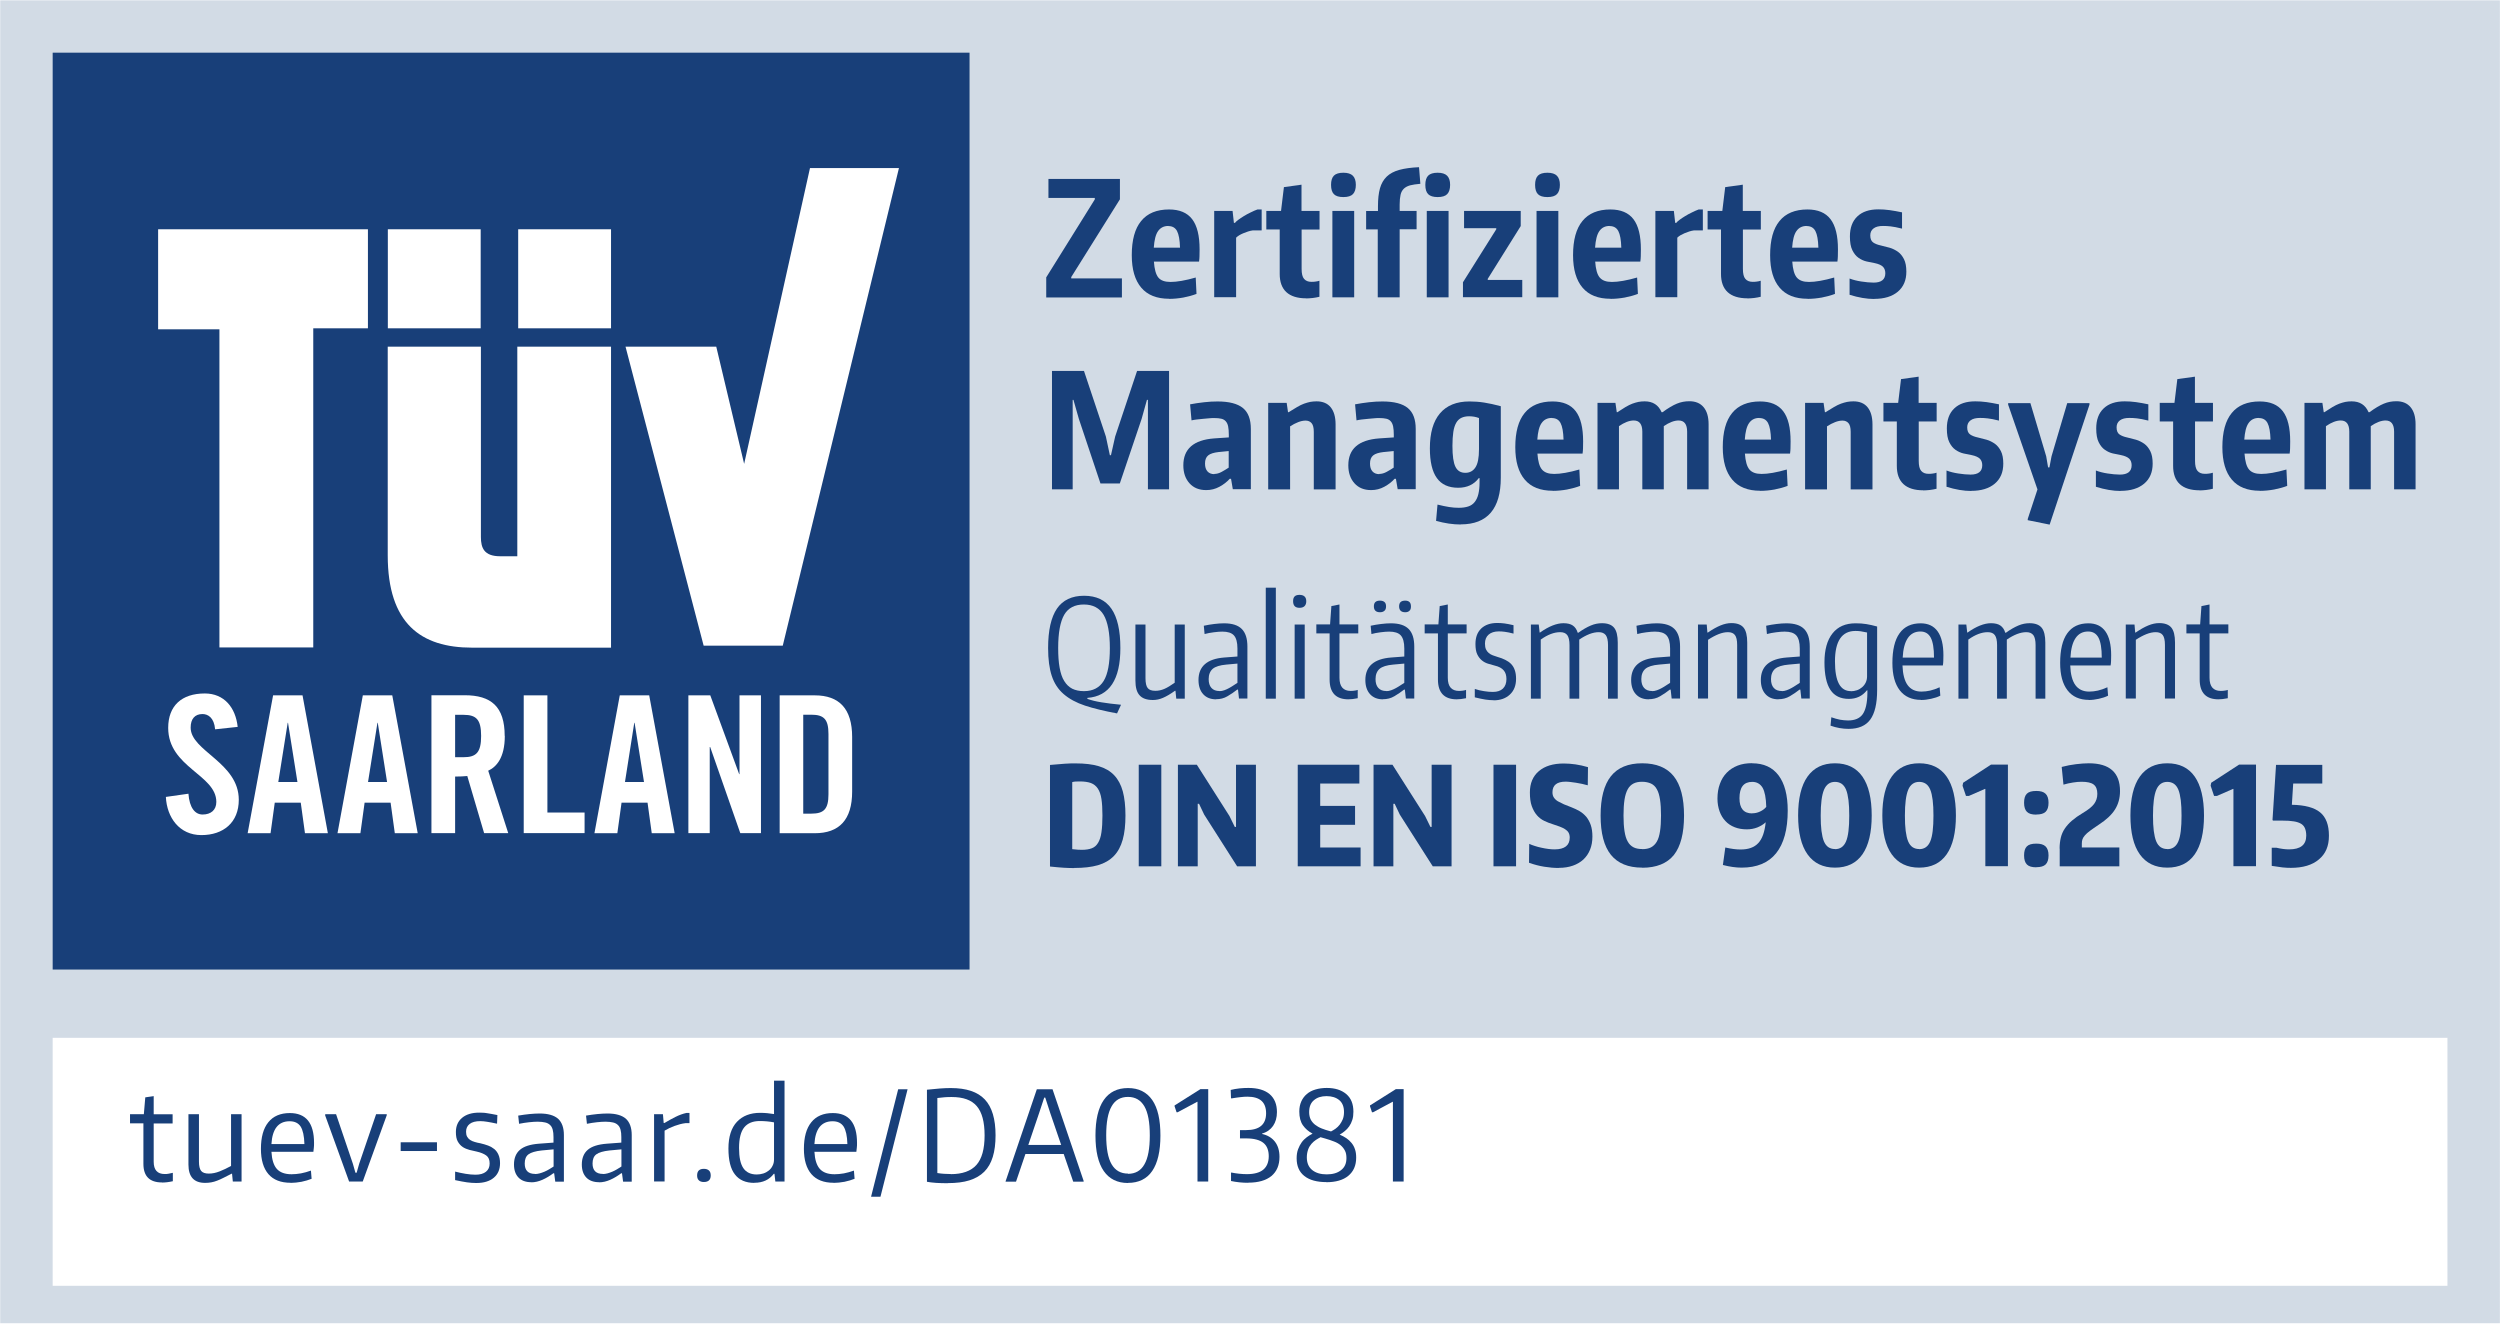 <?xml version="1.0" encoding="UTF-8"?>
<svg xmlns="http://www.w3.org/2000/svg" xmlns:xlink="http://www.w3.org/1999/xlink" id="Ebene_1" data-name="Ebene 1" viewBox="0 0 225.93 119.62">
  <defs>
    <style>
      .cls-1 {
        filter: url(#drop-shadow-1);
      }

      .cls-1, .cls-2 {
        fill: #fff;
      }

      .cls-1, .cls-2, .cls-3, .cls-4 {
        stroke-width: 0px;
      }

      .cls-3 {
        fill: #d2dbe5;
      }

      .cls-4 {
        fill: #183f79;
      }
    </style>
    <filter id="drop-shadow-1" filterUnits="userSpaceOnUse">
      <feOffset dx="0" dy="1.42"></feOffset>
      <feGaussianBlur result="blur" stdDeviation="1.42"></feGaussianBlur>
      <feFlood flood-color="#010101" flood-opacity=".3"></feFlood>
      <feComposite in2="blur" operator="in"></feComposite>
      <feComposite in="SourceGraphic"></feComposite>
    </filter>
  </defs>
  <rect class="cls-3" x=".02" y=".03" width="225.9" height="119.55"></rect>
  <g>
    <path class="cls-4" d="M94.56,25.05l4.38-7.03v-.13h-4.19v-1.72h6.46v1.84l-4.4,7.03v.12h4.58v1.72h-6.84v-1.82Z"></path>
    <path class="cls-4" d="M105.66,27c-1.11,0-1.95-.33-2.52-1-.57-.67-.86-1.64-.86-2.94,0-1.37.28-2.4.85-3.09.56-.69,1.4-1.04,2.52-1.04.94,0,1.64.29,2.09.88s.67,1.5.67,2.73c0,.27,0,.48-.01.63,0,.15-.02.31-.04.47h-4.08c.05.69.18,1.17.4,1.44.22.27.59.4,1.1.4.28,0,.62-.03,1.01-.1.4-.07.82-.17,1.27-.3l.07,1.48c-.34.13-.73.24-1.19.33-.45.08-.88.12-1.29.12ZM105.59,20.42c-.4,0-.71.15-.93.46s-.34.8-.39,1.5h2.37c-.02-.7-.11-1.2-.27-1.5s-.42-.45-.79-.45Z"></path>
    <path class="cls-4" d="M109.71,19.06h1.68l.12,1.08h.1c.05-.07.14-.16.29-.27s.31-.22.51-.34c.19-.12.4-.23.61-.33.22-.11.42-.2.62-.27h.38v1.89h-.79c-.14.02-.29.05-.44.1s-.29.1-.43.16c-.14.06-.27.12-.38.19-.11.07-.2.14-.27.21v5.38h-1.98v-7.81Z"></path>
    <path class="cls-4" d="M118.04,26.96c-.79,0-1.39-.19-1.79-.56s-.6-.92-.6-1.64v-4.02h-1.21v-1.68h1.33l.26-2.15,1.59-.22v2.37h1.63v1.68h-1.62v3.56c0,.42.07.73.22.9.15.18.37.27.67.27.11,0,.22,0,.34-.02.12-.01.25-.04.38-.08v1.45c-.19.05-.39.08-.6.11-.21.02-.41.04-.61.04Z"></path>
    <path class="cls-4" d="M121.4,17.81c-.4,0-.68-.09-.85-.26s-.26-.45-.26-.84.09-.67.26-.84.46-.26.85-.26.68.09.86.27c.18.18.27.46.27.83s-.09.65-.26.83c-.17.18-.46.27-.87.27ZM120.41,19.06h1.97v7.81h-1.97v-7.81Z"></path>
    <path class="cls-4" d="M124.52,20.73h-1.06v-1.66h1.07v-.43c0-.65.06-1.19.18-1.62.12-.43.33-.79.61-1.06s.67-.48,1.15-.61c.48-.13,1.07-.21,1.77-.24l.12,1.5c-.38.03-.68.08-.93.14-.24.07-.43.17-.57.31s-.24.32-.29.55c-.05.23-.08.51-.08.86v.59h1.53v1.66h-1.53v6.15h-1.98v-6.15ZM129.92,17.81c-.39,0-.68-.09-.85-.26s-.26-.45-.26-.84.09-.67.26-.84.46-.26.85-.26.68.09.86.27c.18.18.27.46.27.83s-.09.65-.26.83c-.17.18-.46.27-.87.27ZM128.94,19.06h1.97v7.81h-1.97v-7.81Z"></path>
    <path class="cls-4" d="M132.21,25.51l3.01-4.79v-.1h-2.91v-1.56h5.12v1.37l-2.98,4.77v.1h3.12v1.56h-5.36v-1.36Z"></path>
    <path class="cls-4" d="M139.84,17.81c-.4,0-.68-.09-.85-.26s-.26-.45-.26-.84.09-.67.26-.84.46-.26.85-.26.68.09.86.27c.18.18.27.46.27.83s-.09.65-.26.83c-.17.18-.46.27-.87.27ZM138.86,19.06h1.97v7.81h-1.97v-7.81Z"></path>
    <path class="cls-4" d="M145.54,27c-1.11,0-1.95-.33-2.52-1s-.86-1.64-.86-2.94c0-1.37.28-2.4.85-3.09.56-.69,1.41-1.04,2.52-1.04.94,0,1.64.29,2.09.88s.67,1.5.67,2.73c0,.27,0,.48-.01.63,0,.15-.02.31-.04.47h-4.08c.05.69.18,1.17.41,1.44s.59.4,1.1.4c.28,0,.62-.03,1.01-.1.4-.07.82-.17,1.27-.3l.07,1.48c-.34.13-.73.24-1.19.33-.45.08-.88.12-1.29.12ZM145.47,20.42c-.41,0-.71.15-.93.46s-.34.8-.39,1.5h2.37c-.02-.7-.11-1.2-.27-1.5-.16-.3-.42-.45-.79-.45Z"></path>
    <path class="cls-4" d="M149.59,19.06h1.68l.12,1.08h.1c.05-.07.14-.16.29-.27s.31-.22.51-.34c.19-.12.4-.23.61-.33.22-.11.42-.2.61-.27h.38v1.89h-.79c-.14.02-.29.05-.44.1s-.29.1-.43.16c-.14.06-.26.12-.38.19-.11.07-.2.14-.27.21v5.38h-1.98v-7.81Z"></path>
    <path class="cls-4" d="M157.92,26.96c-.79,0-1.39-.19-1.79-.56s-.6-.92-.6-1.64v-4.02h-1.21v-1.68h1.33l.26-2.15,1.59-.22v2.37h1.63v1.68h-1.62v3.56c0,.42.07.73.22.9.15.18.37.27.67.27.11,0,.22,0,.34-.02.12-.01.25-.04.38-.08v1.45c-.19.05-.39.08-.6.11-.21.02-.41.04-.61.04Z"></path>
    <path class="cls-4" d="M163.35,27c-1.11,0-1.95-.33-2.52-1s-.86-1.64-.86-2.94c0-1.37.28-2.4.85-3.09.56-.69,1.41-1.04,2.52-1.04.94,0,1.64.29,2.09.88s.67,1.5.67,2.73c0,.27,0,.48-.01.63,0,.15-.02.31-.04.47h-4.08c.05.69.18,1.17.41,1.44s.59.4,1.1.4c.28,0,.62-.03,1.01-.1.4-.07.82-.17,1.27-.3l.07,1.48c-.34.13-.73.24-1.19.33-.45.08-.88.12-1.29.12ZM163.28,20.42c-.41,0-.71.15-.93.46s-.34.8-.39,1.5h2.37c-.02-.7-.11-1.2-.27-1.5-.16-.3-.42-.45-.79-.45Z"></path>
    <path class="cls-4" d="M169.38,27.02c-.68,0-1.43-.13-2.23-.38v-1.47c.31.12.66.21,1.06.27s.77.1,1.11.1c.7,0,1.06-.28,1.06-.85,0-.25-.08-.45-.22-.59-.15-.14-.39-.25-.73-.32-.23-.04-.48-.09-.74-.15-.26-.06-.5-.17-.73-.33-.23-.16-.41-.39-.56-.69s-.22-.72-.22-1.24c0-.78.22-1.38.67-1.81s1.08-.64,1.9-.64c.32,0,.66.02,1.02.07.36.05.74.12,1.12.2v1.47c-.43-.11-.77-.17-1.02-.2-.25-.03-.48-.04-.7-.04-.37,0-.65.07-.85.22s-.3.36-.3.63c0,.31.09.52.26.64.17.12.4.21.68.27.27.06.54.13.82.21.27.08.52.21.75.37.22.16.4.39.54.67.14.28.21.66.21,1.12,0,.77-.25,1.37-.77,1.81-.51.43-1.22.65-2.13.65Z"></path>
    <path class="cls-4" d="M95.08,33.52h2.88l1.98,5.93.36,1.69h.1l.38-1.69,1.98-5.93h2.89v10.7h-1.91v-8.08h-.09l-.48,1.72-1.97,5.83h-1.75l-1.95-5.83-.49-1.72h-.07v8.08h-1.87v-10.7Z"></path>
    <path class="cls-4" d="M109,44.29c-.63,0-1.13-.2-1.5-.61s-.56-.95-.56-1.63c0-1.48.93-2.29,2.78-2.43l1.33-.09v-.25c0-.3-.02-.54-.06-.74s-.11-.35-.21-.46c-.1-.12-.24-.2-.41-.24-.17-.04-.39-.06-.65-.06-.11,0-.25,0-.43.02-.18.01-.37.03-.56.05-.2.02-.39.04-.58.06-.19.02-.34.05-.47.08l-.13-1.45c.41-.08.84-.14,1.27-.19.43-.05.83-.07,1.21-.07,1.05,0,1.81.2,2.29.59.48.39.72,1.02.72,1.89v5.45h-1.63l-.16-.94h-.12c-.25.28-.56.52-.93.72-.37.2-.76.3-1.19.3ZM109.74,42.83c.21,0,.44-.06.67-.19.24-.13.45-.26.63-.38v-1.5l-.9.09c-.45.05-.77.15-.96.31-.19.16-.28.4-.28.73,0,.31.07.54.22.71.14.16.35.25.62.25Z"></path>
    <path class="cls-4" d="M114.6,36.41h1.68l.12.84h.06c.29-.18.54-.34.77-.47.22-.13.43-.23.62-.3.19-.07.38-.12.56-.16.18-.03.36-.05.56-.05.57,0,1,.18,1.29.54.29.36.44.87.44,1.55v5.87h-1.97v-5.21c0-.37-.07-.63-.2-.78-.13-.15-.31-.23-.54-.23-.21,0-.44.05-.67.14-.24.09-.48.22-.73.38v5.7h-1.98v-7.81Z"></path>
    <path class="cls-4" d="M123.91,44.29c-.63,0-1.13-.2-1.5-.61s-.56-.95-.56-1.63c0-1.48.92-2.29,2.78-2.43l1.33-.09v-.25c0-.3-.02-.54-.06-.74-.04-.19-.11-.35-.21-.46-.1-.12-.24-.2-.41-.24-.17-.04-.39-.06-.65-.06-.11,0-.25,0-.43.02-.18.01-.37.03-.56.05-.2.02-.39.04-.58.06-.19.02-.34.05-.47.08l-.13-1.45c.41-.08.84-.14,1.26-.19.43-.05.83-.07,1.21-.07,1.05,0,1.82.2,2.29.59.48.39.72,1.02.72,1.89v5.45h-1.63l-.16-.94h-.12c-.25.28-.56.52-.93.72-.37.2-.76.3-1.19.3ZM124.65,42.83c.21,0,.44-.06.67-.19.24-.13.45-.26.63-.38v-1.5l-.9.09c-.45.05-.77.15-.96.31-.19.16-.28.4-.28.73,0,.31.07.54.22.71.14.16.35.25.62.25Z"></path>
    <path class="cls-4" d="M132.02,47.4c-.71,0-1.46-.11-2.24-.33l.13-1.47c.39.1.75.17,1.05.22s.6.07.88.07c.33,0,.61-.04.85-.12.24-.08.43-.21.58-.4s.26-.42.33-.71c.07-.29.11-.64.11-1.06v-.39h-.07c-.44.58-1.06.87-1.86.87-.87,0-1.51-.29-1.93-.88-.42-.58-.63-1.48-.63-2.68,0-1.39.3-2.44.91-3.16.61-.72,1.5-1.08,2.67-1.08.43,0,.87.03,1.32.1s.95.18,1.51.33v6.46c0,2.81-1.21,4.22-3.62,4.22ZM132.43,42.73c.38,0,.69-.16.9-.48.22-.32.33-.87.33-1.66v-2.81c-.28-.11-.58-.16-.9-.16-.27,0-.5.05-.69.14-.19.09-.35.24-.47.45-.12.21-.21.48-.26.82s-.08.76-.08,1.26c0,.9.09,1.53.27,1.89.18.37.48.55.9.55Z"></path>
    <path class="cls-4" d="M140.32,44.35c-1.11,0-1.95-.33-2.52-1s-.86-1.64-.86-2.94c0-1.37.28-2.4.85-3.09.56-.69,1.41-1.04,2.52-1.04.94,0,1.64.29,2.09.88s.67,1.5.67,2.73c0,.27,0,.48-.01.63,0,.15-.02.31-.04.47h-4.08c.05.69.18,1.17.41,1.44s.59.4,1.1.4c.28,0,.62-.03,1.01-.1.4-.07.82-.17,1.27-.3l.07,1.48c-.34.13-.73.24-1.19.33-.45.08-.88.12-1.29.12ZM140.25,37.77c-.41,0-.71.15-.93.46s-.34.8-.39,1.5h2.37c-.02-.7-.11-1.2-.27-1.5-.16-.3-.42-.45-.79-.45Z"></path>
    <path class="cls-4" d="M144.37,36.41h1.62l.12.84h.06c.27-.18.52-.34.74-.47.22-.13.43-.23.61-.3.19-.07.37-.12.55-.16.18-.03.36-.05.56-.05.74,0,1.25.33,1.53.98h.09c.5-.37.93-.62,1.29-.77s.74-.22,1.13-.22c.56,0,.99.18,1.29.54s.45.87.45,1.55v5.87h-1.94v-5.21c0-.67-.26-1.01-.77-1.01-.39,0-.84.17-1.34.51v5.71h-1.94v-5.21c0-.67-.26-1.01-.77-1.01-.4,0-.84.17-1.34.51v5.71h-1.94v-7.81Z"></path>
    <path class="cls-4" d="M159.07,44.35c-1.11,0-1.95-.33-2.52-1s-.86-1.64-.86-2.94c0-1.37.28-2.4.85-3.09.56-.69,1.41-1.04,2.52-1.04.94,0,1.64.29,2.09.88s.67,1.5.67,2.73c0,.27,0,.48-.01.63,0,.15-.02.31-.04.47h-4.08c.05.69.18,1.17.41,1.44s.59.4,1.1.4c.28,0,.62-.03,1.01-.1.4-.07.82-.17,1.27-.3l.07,1.48c-.34.13-.73.24-1.19.33-.45.08-.88.12-1.29.12ZM159,37.77c-.41,0-.71.15-.93.46s-.34.8-.39,1.5h2.37c-.02-.7-.11-1.2-.27-1.5-.16-.3-.42-.45-.79-.45Z"></path>
    <path class="cls-4" d="M163.12,36.41h1.68l.12.84h.06c.29-.18.54-.34.77-.47.22-.13.43-.23.62-.3.19-.07.38-.12.56-.16.18-.03.36-.05.56-.05.57,0,1,.18,1.29.54.29.36.44.87.44,1.55v5.87h-1.97v-5.21c0-.37-.07-.63-.2-.78-.13-.15-.31-.23-.54-.23-.21,0-.44.05-.67.14-.24.09-.48.22-.73.38v5.7h-1.98v-7.81Z"></path>
    <path class="cls-4" d="M173.81,44.31c-.79,0-1.39-.19-1.79-.56s-.6-.92-.6-1.64v-4.02h-1.21v-1.68h1.33l.26-2.15,1.59-.22v2.37h1.63v1.68h-1.62v3.56c0,.42.07.73.22.9.15.18.37.27.67.27.11,0,.22,0,.34-.02.12-.01.25-.04.38-.08v1.45c-.19.05-.39.08-.6.11-.21.02-.41.04-.61.04Z"></path>
    <path class="cls-4" d="M178.14,44.37c-.68,0-1.43-.13-2.23-.38v-1.47c.31.12.66.21,1.06.27s.77.1,1.11.1c.7,0,1.06-.28,1.06-.85,0-.25-.08-.45-.22-.59-.15-.14-.39-.25-.73-.32-.23-.04-.48-.09-.74-.15-.26-.06-.5-.17-.73-.33-.23-.16-.41-.39-.56-.69s-.22-.72-.22-1.24c0-.78.22-1.38.67-1.81s1.08-.64,1.9-.64c.32,0,.66.02,1.02.07.36.05.74.12,1.12.2v1.47c-.43-.11-.77-.17-1.02-.2-.25-.03-.48-.04-.7-.04-.37,0-.65.07-.85.22s-.3.36-.3.63c0,.31.09.52.26.64.17.12.4.21.68.27.27.06.54.13.82.21.27.08.52.21.75.37.22.16.4.39.54.67.14.28.21.66.21,1.12,0,.77-.25,1.37-.77,1.81-.51.43-1.22.65-2.13.65Z"></path>
    <path class="cls-4" d="M183.25,47v-.1l.88-2.67-2.65-7.66v-.14h2.01l1.43,4.81.17,1h.12l.19-1,1.42-4.81h2.01v.14l-3.6,10.84-1.98-.4Z"></path>
    <path class="cls-4" d="M191.64,44.37c-.68,0-1.43-.13-2.23-.38v-1.47c.31.12.66.21,1.06.27s.77.1,1.11.1c.7,0,1.06-.28,1.06-.85,0-.25-.08-.45-.22-.59-.15-.14-.39-.25-.73-.32-.23-.04-.48-.09-.74-.15-.26-.06-.5-.17-.73-.33-.23-.16-.41-.39-.56-.69s-.22-.72-.22-1.24c0-.78.22-1.38.67-1.81s1.08-.64,1.9-.64c.32,0,.66.02,1.02.07.36.05.74.12,1.12.2v1.47c-.43-.11-.77-.17-1.02-.2-.25-.03-.48-.04-.7-.04-.37,0-.65.07-.85.22s-.3.36-.3.63c0,.31.09.52.26.64.17.12.4.21.68.27.27.06.54.13.82.21.27.08.52.21.75.37.22.16.4.39.54.67.14.28.21.66.21,1.12,0,.77-.25,1.37-.77,1.81-.51.43-1.22.65-2.13.65Z"></path>
    <path class="cls-4" d="M198.78,44.31c-.79,0-1.39-.19-1.79-.56s-.6-.92-.6-1.64v-4.02h-1.21v-1.68h1.33l.26-2.15,1.59-.22v2.37h1.63v1.68h-1.62v3.56c0,.42.07.73.22.9.15.18.37.27.67.27.11,0,.22,0,.34-.02.12-.01.25-.04.38-.08v1.45c-.19.05-.39.08-.6.11-.21.02-.41.04-.61.04Z"></path>
    <path class="cls-4" d="M204.22,44.35c-1.11,0-1.95-.33-2.52-1s-.86-1.64-.86-2.94c0-1.37.28-2.4.85-3.09.56-.69,1.41-1.04,2.52-1.04.94,0,1.64.29,2.09.88s.67,1.5.67,2.73c0,.27,0,.48-.01.63,0,.15-.02.31-.04.47h-4.08c.05.69.18,1.17.41,1.44s.59.4,1.1.4c.28,0,.62-.03,1.01-.1.4-.07.82-.17,1.27-.3l.07,1.48c-.34.13-.73.24-1.19.33-.45.08-.88.12-1.29.12ZM204.14,37.77c-.41,0-.71.15-.93.46s-.34.8-.39,1.5h2.37c-.02-.7-.11-1.2-.27-1.5-.16-.3-.42-.45-.79-.45Z"></path>
    <path class="cls-4" d="M208.26,36.41h1.62l.12.84h.06c.27-.18.52-.34.74-.47.22-.13.43-.23.61-.3.19-.07.37-.12.55-.16.18-.03.36-.05.56-.05.74,0,1.25.33,1.53.98h.09c.5-.37.93-.62,1.29-.77s.74-.22,1.13-.22c.56,0,.99.18,1.29.54s.45.87.45,1.55v5.87h-1.94v-5.21c0-.67-.26-1.01-.77-1.01-.39,0-.84.17-1.34.51v5.71h-1.94v-5.21c0-.67-.26-1.01-.77-1.01-.4,0-.84.17-1.34.51v5.71h-1.94v-7.81Z"></path>
  </g>
  <path class="cls-1" d="M4.76,92.37v22.41h216.42v-22.41H4.76Z"></path>
  <g>
    <path class="cls-4" d="M14.64,106.86c-1.12,0-1.68-.56-1.68-1.68v-3.66h-1.21v-.83h1.25l.13-1.52.76-.11v1.64h1.71v.83h-1.71v3.46c0,.74.33,1.11,1,1.11.11,0,.22,0,.35-.03.13-.02.25-.05.38-.08v.76c-.35.08-.68.12-.99.12Z"></path>
    <path class="cls-4" d="M18.54,106.9c-1.01,0-1.51-.55-1.51-1.65v-4.56h.95v4.29c0,.4.07.68.2.84.13.16.36.24.69.24s.65-.07.98-.2c.33-.13.67-.29,1.03-.49v-4.68h.95v6.09h-.79l-.07-.71h-.04c-.28.14-.52.27-.73.37-.21.11-.4.19-.58.26-.18.07-.35.12-.52.15-.17.03-.35.05-.55.05Z"></path>
    <path class="cls-4" d="M26.26,106.89c-.88,0-1.55-.26-2-.78-.45-.52-.68-1.28-.68-2.28,0-1.05.22-1.86.67-2.41.44-.55,1.09-.83,1.94-.83,1.46,0,2.19.9,2.19,2.7,0,.17,0,.32-.02.45-.01.13-.02.24-.04.35h-3.79c.04.71.2,1.22.49,1.55.29.32.73.48,1.33.48.27,0,.55-.03.85-.08.3-.06.6-.14.9-.25l.06.74c-.27.11-.58.2-.91.27-.34.06-.67.1-.98.1ZM26.17,101.33c-1.01,0-1.56.69-1.64,2.06h2.98c-.02-.74-.14-1.26-.34-1.58-.21-.32-.54-.48-1-.48Z"></path>
    <path class="cls-4" d="M29.39,100.79v-.1h.98l1.52,4.48.23.81h.11l.23-.81,1.53-4.48h.96v.1l-2.17,5.99h-1.23l-2.17-5.99Z"></path>
    <path class="cls-4" d="M36.21,103.23h3.28v.79h-3.28v-.79Z"></path>
    <path class="cls-4" d="M43.02,106.91c-.26,0-.53-.02-.82-.06-.29-.04-.64-.11-1.07-.2v-.77c.32.08.64.15.95.2.31.05.61.08.89.08.41,0,.73-.09.95-.27s.33-.42.33-.74c0-.34-.1-.58-.31-.73-.21-.15-.5-.27-.86-.35-.21-.04-.43-.1-.65-.15-.22-.06-.42-.14-.61-.26-.18-.12-.33-.29-.45-.5-.12-.21-.17-.5-.17-.86,0-.54.19-.97.56-1.28.37-.31.89-.47,1.54-.47.12,0,.24,0,.35.01.11,0,.23.02.36.04.13.02.27.04.42.07s.33.06.52.1l-.03.78c-.35-.08-.65-.13-.88-.17-.23-.04-.45-.06-.64-.06-.41,0-.73.08-.95.25-.22.17-.33.4-.33.71,0,.18.03.33.1.45.07.12.16.22.27.29.11.08.25.13.41.18.16.05.33.09.51.12.26.06.49.13.71.21.21.08.4.19.56.32.16.14.28.3.37.51.09.2.14.46.14.76,0,.56-.19,1-.56,1.31-.38.32-.9.48-1.58.48Z"></path>
    <path class="cls-4" d="M48.02,106.84c-.5,0-.89-.14-1.16-.42s-.41-.67-.41-1.18c0-.58.18-1.02.54-1.33.36-.31.93-.49,1.7-.55l1.33-.1v-.5c0-.26-.02-.48-.07-.66-.05-.18-.12-.32-.24-.43-.11-.11-.26-.19-.44-.23-.18-.04-.41-.07-.68-.07-.23,0-.49.02-.78.05-.29.03-.59.08-.9.14l-.08-.74c.36-.06.7-.11,1.02-.14.32-.03.63-.05.92-.05.75,0,1.3.16,1.66.47.35.32.53.81.53,1.48v4.21h-.78l-.1-.76h-.07c-.32.24-.65.44-.99.59s-.67.23-1.02.23ZM48.35,106.1c.13,0,.27-.02.42-.06.14-.04.29-.09.43-.15.15-.06.29-.14.43-.22.14-.08.27-.17.4-.25v-1.55l-1.08.1c-.56.06-.96.18-1.19.35s-.34.45-.34.83c0,.62.31.94.94.94Z"></path>
    <path class="cls-4" d="M54.15,106.84c-.5,0-.89-.14-1.16-.42s-.41-.67-.41-1.18c0-.58.18-1.02.54-1.33.36-.31.93-.49,1.7-.55l1.33-.1v-.5c0-.26-.02-.48-.07-.66-.05-.18-.12-.32-.24-.43-.11-.11-.26-.19-.44-.23-.18-.04-.41-.07-.68-.07-.23,0-.49.02-.78.05-.29.03-.59.08-.9.14l-.08-.74c.36-.06.7-.11,1.02-.14.32-.03.63-.05.92-.05.75,0,1.3.16,1.66.47.35.32.53.81.53,1.48v4.21h-.78l-.1-.76h-.07c-.32.24-.65.44-.99.59s-.67.23-1.02.23ZM54.48,106.1c.13,0,.27-.02.42-.06.14-.04.29-.09.43-.15.15-.06.29-.14.43-.22.14-.08.27-.17.4-.25v-1.55l-1.08.1c-.56.06-.96.18-1.19.35s-.34.45-.34.83c0,.62.31.94.94.94Z"></path>
    <path class="cls-4" d="M59.12,100.69h.79l.07.8h.06c.33-.2.67-.38,1-.55.34-.17.67-.29.99-.36h.28v.92h-.35c-.33.04-.66.13-.99.25s-.63.26-.91.43v4.59h-.95v-6.09Z"></path>
    <path class="cls-4" d="M63.61,106.82c-.2,0-.35-.05-.45-.15-.11-.1-.16-.24-.16-.44,0-.4.2-.6.61-.6.2,0,.35.05.46.15.11.1.16.25.16.45,0,.39-.21.59-.62.59Z"></path>
    <path class="cls-4" d="M68.17,106.9c-.77,0-1.36-.25-1.75-.76-.4-.5-.59-1.29-.59-2.35s.26-1.87.77-2.41c.51-.54,1.21-.81,2.09-.81.23,0,.44.01.65.03s.41.05.61.08v-3.02h.95v9.12h-.83l-.08-.7h-.06c-.41.54-.99.81-1.76.81ZM68.39,106.14c.2,0,.4-.03.59-.09.19-.06.35-.15.5-.27s.26-.26.34-.43c.09-.17.13-.36.13-.58v-3.34c-.41-.08-.84-.12-1.29-.12-.62,0-1.09.19-1.4.57-.31.38-.47,1-.47,1.86s.13,1.45.39,1.83.67.57,1.21.57Z"></path>
    <path class="cls-4" d="M75.33,106.89c-.88,0-1.55-.26-2-.78-.45-.52-.68-1.28-.68-2.28,0-1.05.22-1.86.67-2.41.44-.55,1.09-.83,1.94-.83,1.46,0,2.19.9,2.19,2.7,0,.17,0,.32-.02.45-.01.13-.02.24-.04.35h-3.79c.04.71.2,1.22.49,1.55.29.32.73.48,1.33.48.27,0,.55-.03.85-.08.3-.06.6-.14.9-.25l.06.74c-.27.11-.58.2-.91.27-.34.06-.67.1-.98.1ZM75.24,101.33c-1.01,0-1.56.69-1.64,2.06h2.98c-.02-.74-.14-1.26-.34-1.58-.21-.32-.54-.48-1-.48Z"></path>
    <path class="cls-4" d="M81.17,98.44h.85l-2.45,9.71h-.85l2.45-9.71Z"></path>
    <path class="cls-4" d="M85.65,106.93c-.37,0-.72-.01-1.05-.03-.33-.02-.61-.06-.83-.1v-8.32c.38-.04.77-.08,1.16-.11.39-.03.72-.04,1-.04,1.4,0,2.42.34,3.07,1.03.65.69.97,1.77.97,3.24,0,.75-.08,1.4-.25,1.95-.17.55-.42.99-.77,1.34s-.8.61-1.34.78c-.54.17-1.19.25-1.95.25ZM85.92,106.11c1.05,0,1.83-.28,2.32-.83.49-.55.74-1.44.74-2.67s-.24-2.1-.71-2.65c-.47-.55-1.22-.82-2.26-.82-.2,0-.41,0-.64.02-.23.02-.45.04-.66.07v6.78c.24.04.45.06.63.07.18.01.37.02.58.02Z"></path>
    <path class="cls-4" d="M90.89,106.72l2.81-8.28h1.42l2.81,8.28v.07h-.94l-.86-2.5h-3.46l-.85,2.5h-.94v-.07ZM95.9,103.47l-.99-2.89-.45-1.39h-.09l-.46,1.39-.98,2.89h2.98Z"></path>
    <path class="cls-4" d="M101.94,106.91c-.96,0-1.69-.36-2.19-1.08-.5-.72-.75-1.79-.75-3.21s.25-2.49.75-3.21c.5-.72,1.23-1.08,2.19-1.08s1.69.36,2.19,1.08c.5.72.74,1.79.74,3.21s-.25,2.48-.74,3.2-1.23,1.08-2.19,1.08ZM101.94,106.08c.66,0,1.16-.28,1.48-.85.33-.56.49-1.44.49-2.62s-.16-2.06-.49-2.63c-.33-.56-.82-.85-1.48-.85s-1.16.28-1.48.85c-.33.57-.49,1.44-.49,2.62s.16,2.06.49,2.62.82.84,1.48.84Z"></path>
    <path class="cls-4" d="M108.22,99.57h-.03l-1.77.95h-.09l-.18-.54v-.08s2.33-1.47,2.33-1.47h.71v8.35h-.97v-7.21Z"></path>
    <path class="cls-4" d="M112.8,106.89c-.26,0-.52-.01-.79-.04-.28-.03-.53-.07-.76-.12v-.76h.07c.17.04.39.07.65.1.26.03.5.04.72.04.66,0,1.16-.14,1.48-.41s.49-.68.49-1.21-.16-.95-.49-1.21-.84-.4-1.55-.4h-.56v-.75h.56c1.2,0,1.8-.51,1.8-1.52s-.56-1.5-1.69-1.5c-.17,0-.38.01-.62.04-.24.03-.5.06-.78.11h-.08l-.03-.76c.25-.06.51-.11.8-.14.29-.03.56-.04.81-.04.83,0,1.47.19,1.91.56.44.38.66.92.66,1.62,0,.5-.12.91-.35,1.25-.23.33-.56.57-.99.69v.04c.5.11.89.35,1.16.7.27.35.41.81.41,1.37,0,.75-.25,1.33-.73,1.73-.49.4-1.19.6-2.1.6Z"></path>
    <path class="cls-4" d="M119.88,106.83c-.87,0-1.53-.18-2-.55-.47-.37-.7-.9-.7-1.6,0-.31.04-.58.13-.82.09-.24.2-.45.33-.63.13-.18.29-.33.46-.46s.35-.23.52-.32c-.36-.19-.65-.44-.87-.75-.22-.31-.33-.73-.33-1.25,0-.34.06-.64.18-.91.12-.27.29-.49.5-.67.21-.18.47-.32.78-.41.3-.09.65-.14,1.02-.14.74,0,1.32.18,1.76.55.44.37.65.9.65,1.6,0,.28-.03.53-.1.74-.07.22-.16.41-.28.58-.12.17-.25.31-.4.43-.15.12-.3.23-.46.32.22.09.42.2.6.32s.34.27.47.43c.13.16.24.35.31.57.08.22.11.47.11.76,0,.71-.24,1.25-.71,1.64-.47.39-1.14.58-2,.58ZM119.37,102.76c-.14.07-.29.15-.44.25s-.29.22-.41.36c-.12.14-.23.31-.3.51s-.12.43-.12.71c0,.5.16.89.49,1.15.32.26.76.39,1.3.39s.98-.12,1.3-.38c.33-.25.49-.61.49-1.09,0-.27-.04-.5-.14-.68-.09-.18-.22-.34-.38-.48-.17-.14-.36-.25-.6-.34-.23-.09-.49-.18-.77-.26l-.42-.12ZM118.31,100.5c0,.26.05.49.14.67.09.18.23.34.39.47.17.13.37.25.6.34s.49.18.77.25l.08.02c.13-.07.27-.15.41-.25.14-.1.26-.22.37-.36.11-.14.2-.31.28-.49.07-.18.11-.4.11-.65,0-.48-.14-.84-.43-1.08-.29-.24-.67-.36-1.15-.36s-.85.12-1.14.37c-.29.24-.43.6-.43,1.08Z"></path>
    <path class="cls-4" d="M125.88,99.57h-.03l-1.77.95h-.09l-.18-.54v-.08s2.33-1.47,2.33-1.47h.71v8.35h-.97v-7.21Z"></path>
  </g>
  <g>
    <path class="cls-4" d="M100.94,64.47c-1.13-.21-2.09-.44-2.88-.7s-1.43-.61-1.93-1.04c-.5-.43-.86-.98-1.08-1.65s-.33-1.5-.33-2.51c0-1.61.27-2.79.8-3.57.53-.77,1.35-1.16,2.45-1.16s1.93.39,2.47,1.17.81,1.96.81,3.56c0,2.85-.99,4.35-2.98,4.5v.09c.34.12.76.23,1.27.31.5.08,1.1.16,1.77.22l-.36.78ZM97.96,62.46c.81,0,1.4-.31,1.78-.92.38-.62.56-1.61.56-2.97s-.19-2.37-.56-3c-.37-.62-.97-.94-1.79-.94s-1.41.31-1.77.92c-.36.62-.55,1.62-.55,3.01,0,.7.04,1.29.13,1.78.09.49.22.9.42,1.21.19.31.43.54.72.69.29.14.64.22,1.05.22Z"></path>
    <path class="cls-4" d="M104.18,63.26c-.54,0-.94-.14-1.19-.42-.26-.28-.38-.73-.38-1.34v-5.06h.91v4.86c0,.42.07.72.2.88.13.17.36.25.7.25.27,0,.54-.06.8-.17s.57-.3.94-.56v-5.26h.91v6.7h-.77l-.07-.71h-.05c-.42.3-.78.51-1.09.64-.3.13-.6.19-.89.19Z"></path>
    <path class="cls-4" d="M109.9,63.2c-.5,0-.89-.16-1.17-.47-.28-.31-.42-.74-.42-1.28,0-1.23.78-1.91,2.33-2.03l1.19-.09v-.72c0-.56-.11-.96-.32-1.19s-.56-.34-1.05-.34c-.21,0-.46.02-.77.06-.31.04-.58.09-.83.16l-.07-.75c.31-.07.63-.12.95-.16.32-.04.61-.06.88-.06.73,0,1.26.17,1.6.51s.51.87.51,1.59v4.7h-.76l-.09-.81h-.07c-.26.21-.56.41-.88.6s-.66.27-1.04.27ZM110.21,62.46c.14,0,.29-.03.43-.08.15-.05.29-.12.44-.2.14-.08.28-.16.41-.25s.24-.16.34-.22v-1.74l-1,.09c-.58.05-.99.18-1.23.38-.24.21-.37.52-.37.93,0,.35.08.61.25.8.17.19.41.28.73.28Z"></path>
    <path class="cls-4" d="M114.39,53.11h.91v10.03h-.91v-10.03Z"></path>
    <path class="cls-4" d="M117.44,54.93c-.39,0-.58-.2-.58-.6s.19-.57.58-.57.61.19.61.57-.2.6-.61.6ZM117,56.44h.91v6.7h-.91v-6.7Z"></path>
    <path class="cls-4" d="M121.86,63.2c-1.13,0-1.7-.6-1.7-1.79v-4.17h-1.2v-.81h1.24l.12-1.66.73-.14v1.8h1.7v.81h-1.7v4.01c0,.41.09.71.26.9s.42.29.74.29c.09,0,.2,0,.32-.02.12-.01.24-.04.33-.07v.75c-.33.07-.62.1-.86.1Z"></path>
    <path class="cls-4" d="M124.98,63.2c-.5,0-.89-.16-1.17-.47-.28-.31-.42-.74-.42-1.28,0-1.23.78-1.91,2.33-2.03l1.19-.09v-.72c0-.56-.11-.96-.32-1.19s-.56-.34-1.05-.34c-.21,0-.46.02-.77.06-.31.04-.58.09-.83.16l-.07-.75c.31-.07.63-.12.95-.16.32-.04.61-.06.88-.06.73,0,1.26.17,1.6.51s.51.87.51,1.59v4.7h-.76l-.09-.81h-.07c-.26.21-.56.41-.88.6s-.66.27-1.04.27ZM124.71,55.33c-.36,0-.55-.18-.55-.53s.18-.52.55-.52c.17,0,.3.04.4.12s.15.21.15.4-.05.32-.15.4c-.1.09-.23.13-.4.13ZM125.29,62.46c.14,0,.29-.03.43-.08.15-.05.29-.12.44-.2.14-.08.28-.16.41-.25s.24-.16.34-.22v-1.74l-1,.09c-.58.05-.99.18-1.23.38-.24.21-.37.52-.37.93,0,.35.08.61.25.8.17.19.41.28.73.28ZM126.99,55.33c-.36,0-.55-.18-.55-.53s.18-.52.55-.52c.17,0,.29.04.38.12.09.08.14.21.14.4s-.04.32-.14.4c-.09.09-.22.13-.38.13Z"></path>
    <path class="cls-4" d="M131.65,63.2c-1.13,0-1.7-.6-1.7-1.79v-4.17h-1.2v-.81h1.24l.12-1.66.73-.14v1.8h1.7v.81h-1.7v4.01c0,.41.09.71.26.9s.42.29.74.29c.09,0,.2,0,.32-.02.12-.01.24-.04.33-.07v.75c-.33.07-.62.1-.86.1Z"></path>
    <path class="cls-4" d="M134.98,63.28c-.24,0-.49-.02-.75-.06-.26-.04-.58-.11-.95-.2v-.76c.26.09.54.16.83.2.29.05.56.07.81.07.39,0,.69-.1.9-.3.21-.2.32-.49.32-.86,0-.33-.08-.6-.25-.79-.17-.2-.43-.34-.81-.43-.2-.05-.4-.11-.6-.17-.2-.06-.39-.16-.56-.3-.17-.14-.31-.32-.42-.55s-.16-.54-.16-.93c0-.6.17-1.06.52-1.4.35-.33.83-.5,1.44-.5.21,0,.43.01.65.04.22.03.49.08.83.16v.76c-.32-.08-.58-.14-.77-.16-.19-.03-.38-.04-.56-.04-.39,0-.7.1-.92.29-.22.19-.33.47-.33.81,0,.21.03.39.09.52.06.13.14.24.25.33s.22.16.36.21c.14.05.28.1.44.15.26.07.49.16.69.26s.38.22.53.37c.14.15.26.33.33.55.08.22.12.48.12.79,0,.6-.18,1.07-.55,1.42s-.86.53-1.48.53Z"></path>
    <path class="cls-4" d="M138.32,56.44h.74l.08.72h.04c.79-.56,1.5-.84,2.11-.84.36,0,.65.07.85.21.2.14.35.35.44.65h.06c.4-.29.77-.5,1.12-.65s.69-.21,1.02-.21c.5,0,.87.14,1.09.41.22.27.33.72.33,1.35v5.06h-.88v-4.85c0-.41-.07-.71-.2-.89-.14-.18-.35-.27-.64-.27-.26,0-.55.06-.84.17-.3.12-.6.28-.92.5v5.34h-.88v-4.85c0-.41-.07-.71-.2-.89s-.35-.27-.64-.27c-.55,0-1.13.22-1.76.67v5.34h-.89v-6.7Z"></path>
    <path class="cls-4" d="M149,63.2c-.5,0-.89-.16-1.17-.47-.28-.31-.42-.74-.42-1.28,0-1.23.78-1.91,2.33-2.03l1.19-.09v-.72c0-.56-.11-.96-.32-1.19s-.56-.34-1.05-.34c-.21,0-.46.02-.77.06-.31.04-.58.09-.83.16l-.07-.75c.31-.07.63-.12.95-.16.32-.04.61-.06.88-.06.73,0,1.26.17,1.6.51s.51.87.51,1.59v4.7h-.76l-.09-.81h-.07c-.26.21-.56.41-.88.6s-.66.27-1.04.27ZM149.31,62.46c.14,0,.29-.03.43-.08.15-.05.29-.12.44-.2.14-.08.28-.16.41-.25s.24-.16.34-.22v-1.74l-1,.09c-.58.05-.99.18-1.23.38-.24.21-.37.52-.37.93,0,.35.08.61.25.8.17.19.41.28.73.28Z"></path>
    <path class="cls-4" d="M153.46,56.44h.78l.06.72h.05c.42-.29.8-.5,1.14-.64.34-.14.67-.21.98-.21.51,0,.88.14,1.1.41.22.27.33.72.33,1.35v5.06h-.91v-4.85c0-.42-.07-.72-.2-.89-.13-.17-.34-.26-.63-.26-.26,0-.55.06-.85.18-.3.12-.62.29-.95.51v5.31h-.91v-6.7Z"></path>
    <path class="cls-4" d="M160.72,63.2c-.5,0-.89-.16-1.17-.47-.28-.31-.42-.74-.42-1.28,0-1.23.78-1.91,2.33-2.03l1.19-.09v-.72c0-.56-.11-.96-.32-1.19s-.56-.34-1.05-.34c-.21,0-.46.02-.77.06-.31.04-.58.09-.83.16l-.07-.75c.31-.07.63-.12.95-.16.32-.04.61-.06.88-.06.73,0,1.26.17,1.6.51s.51.87.51,1.59v4.7h-.76l-.09-.81h-.07c-.26.21-.56.41-.88.6s-.66.27-1.04.27ZM161.03,62.46c.14,0,.29-.03.43-.08.15-.05.29-.12.44-.2.14-.08.28-.16.41-.25s.24-.16.34-.22v-1.74l-1,.09c-.58.05-.99.18-1.23.38-.24.21-.37.52-.37.93,0,.35.08.61.25.8.17.19.41.28.73.28Z"></path>
    <path class="cls-4" d="M167.07,65.87c-.56,0-1.11-.1-1.64-.29l.07-.76c.28.1.54.17.78.22.24.04.48.07.73.07.62,0,1.06-.19,1.33-.57.26-.38.41-1,.42-1.88v-.27h-.05c-.4.51-.94.77-1.63.77-.75,0-1.3-.27-1.66-.81-.36-.54-.54-1.38-.54-2.5s.24-2,.73-2.61c.48-.61,1.18-.91,2.08-.91.35,0,.67.02.97.07.3.05.62.12.98.22v5.74c0,1.22-.21,2.11-.62,2.67-.41.56-1.06.84-1.95.84ZM167.27,62.47c.18,0,.36-.03.54-.09.18-.06.33-.15.47-.27s.25-.26.33-.43c.08-.17.12-.35.12-.56v-3.96c-.24-.05-.43-.08-.58-.11-.15-.02-.31-.03-.47-.03-1.23,0-1.85.92-1.85,2.75s.48,2.69,1.44,2.69Z"></path>
    <path class="cls-4" d="M173.61,63.25c-.83,0-1.48-.29-1.92-.86-.45-.58-.67-1.4-.67-2.48,0-1.17.21-2.07.64-2.67.43-.61,1.07-.91,1.91-.91.68,0,1.19.24,1.54.73.35.49.52,1.21.52,2.16,0,.21,0,.38-.01.51,0,.13-.02.27-.04.41h-3.65c.03.8.19,1.4.47,1.78s.69.58,1.24.58c.26,0,.53-.03.79-.09.26-.06.55-.16.86-.3l.06.76c-.24.12-.51.21-.83.28-.31.07-.62.11-.92.11ZM173.55,57.07c-.49,0-.87.2-1.14.6s-.42.98-.46,1.76h2.83c0-.83-.1-1.44-.3-1.81-.2-.37-.51-.55-.93-.55Z"></path>
    <path class="cls-4" d="M176.96,56.44h.74l.08.72h.04c.79-.56,1.5-.84,2.11-.84.36,0,.65.07.85.21.2.14.35.35.44.65h.06c.4-.29.77-.5,1.12-.65s.69-.21,1.02-.21c.5,0,.87.14,1.09.41.22.27.33.72.33,1.35v5.06h-.88v-4.85c0-.41-.07-.71-.2-.89-.14-.18-.35-.27-.64-.27-.26,0-.55.06-.84.17-.3.12-.6.28-.92.5v5.34h-.88v-4.85c0-.41-.07-.71-.2-.89s-.35-.27-.64-.27c-.55,0-1.13.22-1.76.67v5.34h-.89v-6.7Z"></path>
    <path class="cls-4" d="M188.77,63.25c-.83,0-1.48-.29-1.92-.86-.45-.58-.67-1.4-.67-2.48,0-1.17.21-2.07.64-2.67.43-.61,1.07-.91,1.91-.91.68,0,1.19.24,1.54.73.35.49.52,1.21.52,2.16,0,.21,0,.38-.01.51,0,.13-.02.27-.04.41h-3.65c.03.8.19,1.4.47,1.78s.69.58,1.24.58c.26,0,.53-.03.79-.09.26-.06.55-.16.86-.3l.06.76c-.24.12-.51.21-.83.28-.31.07-.62.11-.92.11ZM188.71,57.07c-.49,0-.87.2-1.14.6s-.42.98-.46,1.76h2.83c0-.83-.1-1.44-.3-1.81-.2-.37-.51-.55-.93-.55Z"></path>
    <path class="cls-4" d="M192.12,56.44h.78l.06.72h.05c.42-.29.8-.5,1.14-.64.34-.14.67-.21.98-.21.51,0,.88.14,1.1.41.22.27.33.72.33,1.35v5.06h-.91v-4.85c0-.42-.07-.72-.2-.89-.13-.17-.34-.26-.63-.26-.26,0-.55.06-.85.18-.3.12-.62.29-.95.51v5.31h-.91v-6.7Z"></path>
    <path class="cls-4" d="M200.49,63.2c-1.13,0-1.7-.6-1.7-1.79v-4.17h-1.2v-.81h1.24l.12-1.66.73-.14v1.8h1.7v.81h-1.7v4.01c0,.41.09.71.26.9s.42.29.74.29c.09,0,.2,0,.32-.02.12-.01.24-.04.33-.07v.75c-.33.07-.62.1-.86.1Z"></path>
    <path class="cls-4" d="M97.09,78.45c-.29,0-.61-.01-.95-.03-.34-.02-.76-.06-1.25-.11v-9.18c.53-.05.97-.08,1.33-.11s.69-.03.99-.03c.82,0,1.51.08,2.08.25.57.17,1.04.44,1.4.82.36.38.62.87.78,1.46s.24,1.33.24,2.18-.08,1.59-.25,2.19c-.17.6-.43,1.09-.8,1.47-.37.38-.85.66-1.43.83-.59.17-1.3.25-2.15.25ZM97.79,76.8c.35,0,.64-.05.88-.14.24-.09.43-.26.57-.5.14-.24.25-.55.3-.95.06-.4.09-.9.09-1.51s-.03-1.09-.09-1.49c-.06-.4-.17-.71-.33-.95-.16-.24-.37-.4-.63-.5-.26-.09-.59-.14-.99-.14-.17,0-.3,0-.4.01-.1,0-.2.03-.29.05v6.06c.21.02.39.04.52.05.13,0,.26.01.37.01Z"></path>
    <path class="cls-4" d="M102.91,69.11h2.04v9.18h-2.04v-9.18Z"></path>
    <path class="cls-4" d="M106.46,69.11h1.7l2.95,4.64.48.98h.11v-5.62h1.8v9.18h-1.7l-2.98-4.68-.46-.97h-.12v5.65h-1.79v-9.18Z"></path>
    <path class="cls-4" d="M117.28,69.11h5.57v1.7h-3.54v2.02h3.15v1.71h-3.15v2.05h3.65v1.7h-5.68v-9.18Z"></path>
    <path class="cls-4" d="M124.14,69.11h1.7l2.95,4.64.48.98h.11v-5.62h1.8v9.18h-1.7l-2.98-4.68-.46-.97h-.12v5.65h-1.79v-9.18Z"></path>
    <path class="cls-4" d="M134.97,69.11h2.04v9.18h-2.04v-9.18Z"></path>
    <path class="cls-4" d="M140.87,78.44c-.42,0-.86-.04-1.3-.11-.45-.07-.91-.19-1.39-.36l.02-1.71c.14.07.31.13.5.19.19.06.39.12.6.16.21.05.41.08.62.11.21.03.4.04.57.04.91,0,1.37-.36,1.37-1.07,0-.18-.04-.33-.11-.45-.07-.12-.18-.22-.32-.31s-.3-.16-.48-.23c-.19-.07-.39-.14-.61-.21-.27-.08-.54-.19-.79-.31-.25-.12-.47-.29-.66-.51s-.34-.49-.46-.82c-.12-.33-.17-.74-.17-1.24,0-.82.27-1.46.81-1.92.54-.46,1.29-.69,2.25-.69.36,0,.71.03,1.07.08.36.05.73.14,1.12.25l-.02,1.64c-.17-.05-.34-.09-.52-.13-.18-.04-.36-.07-.54-.1-.18-.03-.35-.05-.51-.07s-.3-.03-.43-.03c-.79,0-1.19.32-1.19.96,0,.19.04.35.13.48.09.13.21.25.37.34.16.09.34.18.54.27.2.08.42.17.66.26.26.1.51.22.74.35s.43.31.61.51c.17.21.31.46.41.75.1.29.15.64.15,1.04,0,.44-.07.83-.21,1.18-.14.35-.34.64-.6.89-.26.24-.58.43-.95.56-.37.13-.79.2-1.27.2Z"></path>
    <path class="cls-4" d="M148.41,78.41c-1.27,0-2.21-.39-2.83-1.16-.62-.77-.93-1.96-.93-3.54s.31-2.78.93-3.56c.62-.78,1.56-1.17,2.83-1.17s2.23.39,2.85,1.17c.62.78.93,1.96.93,3.56s-.31,2.79-.92,3.56c-.62.76-1.57,1.15-2.86,1.15ZM148.41,76.74c.31,0,.58-.05.79-.16s.39-.28.53-.52c.14-.24.23-.55.29-.94.06-.38.09-.86.09-1.42s-.03-1.05-.09-1.44c-.06-.39-.15-.7-.29-.94-.13-.24-.31-.41-.53-.51-.22-.1-.49-.16-.8-.16s-.57.05-.78.16-.39.28-.52.52c-.13.24-.23.55-.29.94-.06.39-.09.86-.09,1.43s.03,1.02.09,1.41.15.7.29.94c.13.24.31.41.52.52.21.11.48.16.78.16Z"></path>
    <path class="cls-4" d="M158.35,68.98c1.03,0,1.83.36,2.38,1.09.55.73.83,1.79.83,3.18,0,1.7-.35,2.99-1.05,3.86-.7.87-1.74,1.3-3.12,1.3-.52,0-1.08-.08-1.69-.24l.22-1.58c.29.07.55.11.77.14s.43.04.62.04c.7,0,1.23-.19,1.59-.58.36-.38.58-1.01.67-1.88-.21.2-.47.35-.76.47-.29.11-.6.17-.94.17-.41,0-.77-.06-1.1-.19-.33-.13-.61-.31-.84-.56-.23-.24-.41-.54-.53-.88-.12-.34-.19-.72-.19-1.14,0-.5.07-.94.22-1.34.14-.4.35-.73.62-1.01.27-.28.6-.49.98-.64.38-.15.82-.22,1.31-.22ZM158.35,73.5c.24,0,.48-.05.71-.16.24-.11.42-.25.56-.42-.02-.8-.13-1.38-.33-1.73-.21-.35-.52-.53-.94-.53-.77,0-1.15.49-1.15,1.48,0,.91.38,1.37,1.15,1.37Z"></path>
    <path class="cls-4" d="M165.83,78.41c-1.08,0-1.91-.4-2.48-1.2-.57-.8-.85-1.97-.85-3.51s.28-2.72.85-3.52c.57-.8,1.39-1.2,2.48-1.2s1.92.4,2.48,1.2c.56.8.84,1.98.84,3.52s-.28,2.71-.84,3.51c-.56.8-1.39,1.2-2.48,1.2ZM165.83,76.74c.47,0,.8-.23,1-.7s.29-1.24.29-2.33c0-.55-.02-1.01-.07-1.4-.05-.39-.12-.71-.22-.95s-.24-.42-.4-.53c-.17-.11-.36-.17-.6-.17-.46,0-.79.24-.99.71-.2.48-.3,1.25-.3,2.34,0,.54.02,1,.07,1.38.05.38.12.7.22.94s.24.42.4.53c.17.11.36.17.6.17Z"></path>
    <path class="cls-4" d="M173.44,78.41c-1.08,0-1.91-.4-2.48-1.2-.57-.8-.85-1.97-.85-3.51s.28-2.72.85-3.52c.57-.8,1.39-1.2,2.48-1.2s1.92.4,2.48,1.2c.56.8.84,1.98.84,3.52s-.28,2.71-.84,3.51c-.56.8-1.39,1.2-2.48,1.2ZM173.44,76.74c.47,0,.8-.23,1-.7s.29-1.24.29-2.33c0-.55-.02-1.01-.07-1.4-.05-.39-.12-.71-.22-.95s-.24-.42-.4-.53c-.17-.11-.36-.17-.6-.17-.46,0-.79.24-.99.71-.2.48-.3,1.25-.3,2.34,0,.54.02,1,.07,1.38.05.38.12.7.22.94s.24.42.4.53c.17.11.36.17.6.17Z"></path>
    <path class="cls-4" d="M179.42,71.3h-.05l-1.44.63h-.26l-.31-.92.05-.27,2.52-1.64h1.53v9.18h-2.04v-6.99Z"></path>
    <path class="cls-4" d="M184.02,73.62c-.39,0-.67-.08-.84-.25-.17-.17-.26-.44-.26-.82s.08-.65.25-.82c.17-.17.45-.25.85-.25s.66.08.84.25c.18.17.27.44.27.82s-.09.64-.26.81c-.17.17-.46.25-.84.25ZM184.02,78.38c-.39,0-.67-.08-.84-.25-.17-.17-.26-.44-.26-.82s.08-.65.25-.82c.17-.17.45-.25.85-.25s.66.08.84.25c.18.17.27.44.27.82s-.09.64-.26.81c-.17.17-.46.25-.84.25Z"></path>
    <path class="cls-4" d="M186.13,76.69c0-.36.04-.69.11-.99.07-.29.19-.57.36-.82.17-.25.38-.49.65-.72s.59-.46.98-.69c.49-.29.83-.56,1.02-.82.19-.26.29-.56.29-.91,0-.39-.11-.67-.33-.84-.22-.17-.59-.25-1.09-.25-.24,0-.5.02-.79.07-.29.04-.57.11-.85.19l-.16-1.6c.45-.12.88-.2,1.3-.25.42-.05.8-.08,1.15-.08,1.88,0,2.82.84,2.82,2.51,0,.63-.15,1.18-.45,1.66s-.79.94-1.47,1.38c-.32.21-.58.4-.79.55-.2.15-.36.29-.46.41-.11.12-.18.24-.22.35-.04.11-.06.23-.06.37v.38h3.39v1.7h-5.39v-1.6Z"></path>
    <path class="cls-4" d="M195.86,78.41c-1.08,0-1.91-.4-2.48-1.2-.57-.8-.85-1.97-.85-3.51s.28-2.72.85-3.52c.57-.8,1.39-1.2,2.48-1.2s1.92.4,2.48,1.2c.56.8.84,1.98.84,3.52s-.28,2.71-.84,3.51c-.56.8-1.39,1.2-2.48,1.2ZM195.86,76.74c.47,0,.8-.23,1-.7s.29-1.24.29-2.33c0-.55-.02-1.01-.07-1.4-.05-.39-.12-.71-.22-.95s-.24-.42-.4-.53c-.17-.11-.36-.17-.6-.17-.46,0-.79.24-.99.71-.2.48-.3,1.25-.3,2.34,0,.54.02,1,.07,1.38.05.38.12.7.22.94s.24.42.4.53c.17.11.36.17.6.17Z"></path>
    <path class="cls-4" d="M201.84,71.3h-.05l-1.44.63h-.26l-.31-.92.05-.27,2.52-1.64h1.53v9.18h-2.04v-6.99Z"></path>
    <path class="cls-4" d="M207.04,78.43c-.24,0-.5-.01-.77-.04-.27-.03-.6-.08-.97-.14v-1.64h.42c.42.1.81.15,1.15.15,1.03,0,1.55-.41,1.55-1.24,0-.26-.04-.47-.11-.65-.07-.18-.19-.32-.35-.42-.17-.1-.39-.18-.66-.22-.28-.05-.63-.07-1.05-.07h-.83l-.05-.05.32-4.99h4.18v1.69h-2.63l-.12,1.92c1.17.02,2.03.25,2.56.69.53.44.79,1.14.79,2.1s-.3,1.64-.91,2.15c-.6.51-1.45.76-2.53.76Z"></path>
  </g>
  <g>
    <rect class="cls-4" x="4.76" y="4.76" width="82.86" height="82.86"></rect>
    <g>
      <polygon class="cls-2" points="70.74 58.35 81.24 15.19 73.2 15.19 67.25 41.92 64.73 31.33 56.53 31.33 63.59 58.35 70.74 58.35"></polygon>
      <polygon class="cls-2" points="19.83 58.51 28.31 58.51 28.31 29.67 33.25 29.67 33.25 20.72 14.29 20.72 14.29 29.76 19.83 29.76 19.83 58.51"></polygon>
      <rect class="cls-2" x="35.05" y="20.72" width="8.39" height="8.95"></rect>
      <rect class="cls-2" x="46.83" y="20.72" width="8.39" height="8.95"></rect>
      <path class="cls-2" d="M42.66,58.53h12.56v-27.2h-8.47v18.94h-1.55c-1.46,0-1.74-.76-1.74-1.74v-17.2h-8.42v18.85c0,6.18,3,8.35,7.62,8.35Z"></path>
      <path class="cls-2" d="M24.68,62.84l-2.3,12.46h2.07l.38-2.76h2.35l.38,2.76h2.07l-2.29-12.46h-2.66ZM25.15,70.67l.85-5.35h.03l.85,5.35h-1.73Z"></path>
      <path class="cls-2" d="M56.01,62.84l-2.29,12.46h2.07l.38-2.76h2.35l.38,2.76h2.07l-2.3-12.46h-2.66ZM56.48,70.67l.84-5.35h.03l.85,5.35h-1.72Z"></path>
      <polygon class="cls-2" points="49.47 62.84 47.33 62.84 47.33 75.29 52.83 75.29 52.83 73.43 49.47 73.43 49.47 62.84"></polygon>
      <path class="cls-2" d="M73.63,62.84h-3.17v12.46h3.17c2.21,0,3.38-1.21,3.38-3.76v-4.94c0-2.55-1.17-3.76-3.38-3.76ZM74.87,71.79c0,1.31-.4,1.74-1.54,1.74h-.74v-8.94h.74c1.14,0,1.54.43,1.54,1.74v5.45Z"></path>
      <path class="cls-2" d="M17.23,65.75c0-.78.38-1.22,1.07-1.22.48,0,1.05.31,1.14,1.38l2.04-.22c-.19-1.76-1.23-3.02-2.97-3.02-2.1,0-3.31,1.12-3.31,3.11,0,3.57,4.35,4.23,4.35,6.69,0,.74-.5,1.14-1.24,1.14-.69,0-1.19-.62-1.28-1.88l-2.04.29c.09,1.86,1.22,3.45,3.21,3.45s3.38-1.14,3.38-3.19c0-3.38-4.35-4.4-4.35-6.52Z"></path>
      <path class="cls-2" d="M45.61,66.51c0-2.66-1.23-3.68-3.62-3.68h-3v12.46h2.14v-5.11c.38,0,.83-.02,1.1-.05l1.52,5.16h2.18l-1.81-5.64c.72-.33,1.5-1.14,1.5-3.14ZM41.89,68.43h-.76v-3.83h.76c1.16,0,1.59.43,1.59,1.91s-.43,1.92-1.59,1.92Z"></path>
      <path class="cls-2" d="M32.79,62.84l-2.29,12.46h2.07l.38-2.76h2.35l.38,2.76h2.07l-2.3-12.46h-2.66ZM33.26,70.67l.85-5.35h.03l.84,5.35h-1.72Z"></path>
      <polygon class="cls-2" points="66.83 69.96 66.8 69.96 64.19 62.84 62.21 62.84 62.21 75.29 64.14 75.29 64.14 67.51 64.18 67.51 66.9 75.29 68.77 75.29 68.77 62.84 66.83 62.84 66.83 69.96"></polygon>
    </g>
  </g>
</svg>
